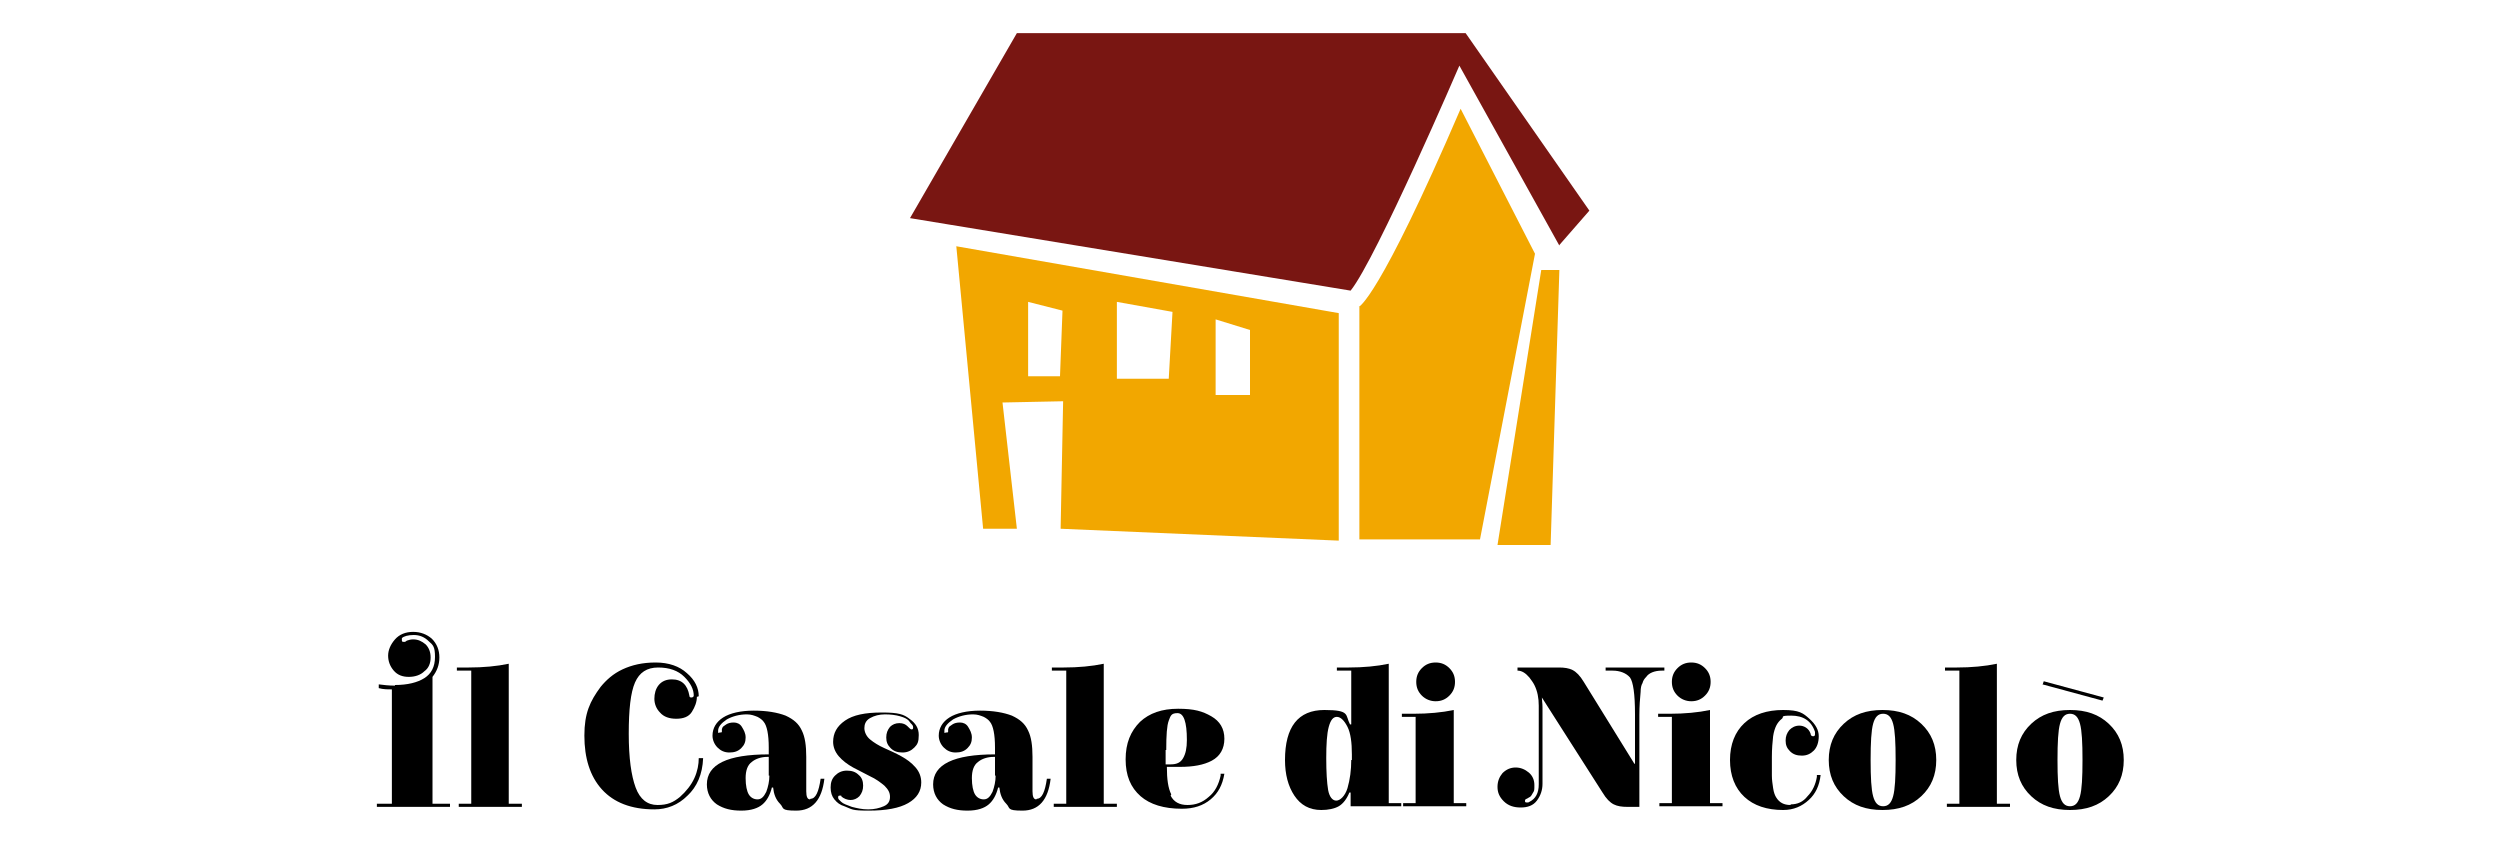 <?xml version="1.0" encoding="UTF-8"?>
<svg id="Livello_1" xmlns="http://www.w3.org/2000/svg" version="1.1" viewBox="0 0 400 135">
  <!-- Generator: Adobe Illustrator 29.5.1, SVG Export Plug-In . SVG Version: 2.1.0 Build 141)  -->
  <defs>
    <style>
      .st0 {
        fill: #791612;
      }

      .st1 {
        fill: #f2a700;
      }
    </style>
  </defs>
  <g>
    <path d="M63.2,109.6c2,0,3.6-.4,4.7-1.1,1.1-.7,1.7-1.8,1.7-3.4s-.3-1.9-1-2.5c-.7-.7-1.5-1-2.4-1s-1.6.2-1.9.5c0,0,0,.1,0,.3,0,.2,0,.3.3.3s.2,0,.5-.2c.3-.1.6-.2,1-.2.8,0,1.4.3,2,.8.5.5.8,1.2.8,2.1s-.3,1.7-1,2.2c-.6.6-1.5.9-2.5.9s-1.8-.3-2.4-1c-.6-.7-.9-1.5-.9-2.4s.4-1.8,1.1-2.6c.7-.8,1.7-1.2,2.9-1.2s2.2.4,3,1.1c.8.8,1.2,1.8,1.2,3s-.4,2.2-1.1,3.1v20.3h2.8v.5h-11.7v-.5h2.4v-18.3c-.7,0-1.4,0-2.1-.2v-.6c.8.1,1.6.2,2.6.2h0Z"/>
    <path d="M75.4,128.5v-21.2h-2.3v-.5h1.9c2.3,0,4.5-.2,6.4-.6v22.4h2.1v.5h-10.1v-.5h2Z"/>
    <path d="M111.5,111.5c0,.8-.3,1.6-.8,2.4-.5.8-1.4,1.1-2.5,1.1s-2-.3-2.6-1c-.6-.6-.9-1.4-.9-2.2s.2-1.6.7-2.2c.5-.6,1.2-.9,2.1-.9,1.6,0,2.5.9,2.8,2.6,0,.2.1.3.3.3s.4-.1.4-.3c0-1-.5-2-1.5-3-1-1-2.4-1.5-4.2-1.5s-3,.8-3.7,2.4c-.7,1.6-1,4.3-1,8.2s.4,6.7,1.1,8.6c.7,1.9,1.9,2.8,3.5,2.8s2.5-.4,3.6-1.3c1-.9,1.8-1.9,2.3-3,.5-1.1.7-2.2.7-3.2h.7c-.1,2.6-1,4.6-2.5,6-1.5,1.5-3.3,2.2-5.3,2.2-3.7,0-6.5-1.1-8.4-3.2-1.9-2.1-2.8-5-2.8-8.6s.9-5.5,2.6-7.8c.9-1.1,2-2.1,3.5-2.8,1.5-.7,3.2-1.1,5.3-1.1s3.8.6,5,1.7c1.3,1.1,1.9,2.4,1.9,3.7h0Z"/>
    <path d="M129.7,127.8c.8,0,1.3-1.1,1.6-3.2h.6c-.4,3.4-1.9,5.1-4.5,5.1s-1.9-.4-2.6-1.1c-.7-.7-1-1.6-1.1-2.6h-.2c-.3,1.2-.8,2.1-1.5,2.7-.7.6-1.8,1-3.4,1s-2.8-.3-3.9-1c-1-.7-1.6-1.8-1.6-3.2,0-3.2,3.3-4.8,9.9-4.8v-1.1c0-2.1-.3-3.5-.8-4.1-.2-.3-.6-.6-1-.8-.5-.2-1-.4-1.7-.4-1.2,0-2.3.3-3.2.8-.9.6-1.4,1.2-1.4,1.8s0,.3.3.3.2,0,.3-.1c0,0,0-.1,0-.2,0,0,0-.1,0-.2,0,0,0-.1.1-.3,0-.1.3-.3.6-.5.3-.2.7-.3,1.2-.3s1,.2,1.3.7.6,1,.6,1.7-.2,1.2-.7,1.7c-.5.5-1.1.7-1.9.7s-1.4-.3-1.9-.8c-.5-.5-.8-1.2-.8-1.9,0-1.2.6-2.2,1.7-2.9,1.1-.7,2.8-1.1,4.9-1.1s3.8.3,5.1.8c1.3.6,2.1,1.3,2.6,2.4.5,1,.7,2.4.7,4.2v5.5c0,.9.2,1.3.6,1.3h0ZM123,124.1v-3h-.2c-1,0-1.9.3-2.5.8-.7.5-1,1.4-1,2.6s.2,2.1.5,2.6c.3.5.8.8,1.4.8s1-.4,1.4-1.2c.3-.8.5-1.7.5-2.6h0Z"/>
    <path d="M145.4,115.3c-.3-.3-.7-.5-1.4-.7-.7-.2-1.5-.3-2.4-.3s-1.7.2-2.4.6-.9,1-.9,1.6.3,1.3.9,1.8c.6.5,1.4,1,2.3,1.4.9.4,1.8.8,2.7,1.3.9.5,1.6,1,2.3,1.8.6.7.9,1.5.9,2.4,0,1.4-.7,2.5-2.1,3.3-1.4.8-3.5,1.2-6.3,1.2s-2.6-.2-3.9-.7c-.7-.2-1.2-.6-1.6-1.1-.4-.5-.6-1.1-.6-1.9s.2-1.4.7-1.9c.5-.5,1.1-.8,1.9-.8s1.4.2,1.9.7c.5.4.7,1,.7,1.7s-.2,1.2-.6,1.7c-.4.4-.9.6-1.4.6s-1.1-.2-1.5-.6c0,0,0,0,0-.1,0,0,0,0,0,0,0,0,0,0,0,0,0,0-.2,0-.2,0-.2,0-.3,0-.3.3s.2.4.5.7c.3.3.9.5,1.7.8.8.2,1.6.4,2.6.4s1.8-.2,2.5-.5c.7-.3,1-.8,1-1.5s-.3-1.2-.9-1.8c-.6-.5-1.4-1.1-2.3-1.5-.9-.5-1.8-.9-2.7-1.4s-1.7-1.1-2.3-1.8c-.6-.7-.9-1.5-.9-2.3,0-1.4.6-2.5,1.9-3.4,1.3-.9,3.2-1.3,5.9-1.3s3.5.3,4.4,1c1,.7,1.5,1.5,1.5,2.6s-.2,1.5-.7,2-1.1.8-1.9.8-1.4-.2-1.9-.7c-.5-.5-.7-1-.7-1.7s.2-1.2.6-1.7c.4-.4.9-.6,1.5-.6s1,.2,1.3.5c.3.3.5.5.6.5.2,0,.3,0,.3-.3s-.1-.4-.4-.7h0Z"/>
    <path d="M165.9,127.8c.8,0,1.3-1.1,1.6-3.2h.6c-.4,3.4-1.9,5.1-4.5,5.1s-1.9-.4-2.6-1.1c-.7-.7-1-1.6-1.1-2.6h-.2c-.3,1.2-.8,2.1-1.5,2.7-.7.6-1.8,1-3.4,1s-2.8-.3-3.9-1c-1-.7-1.6-1.8-1.6-3.2,0-3.2,3.3-4.8,9.9-4.8v-1.1c0-2.1-.3-3.5-.8-4.1-.2-.3-.6-.6-1-.8-.5-.2-1-.4-1.7-.4-1.2,0-2.3.3-3.2.8-.9.6-1.4,1.2-1.4,1.8s0,.3.3.3.2,0,.3-.1c0,0,0-.1,0-.2,0,0,0-.1,0-.2,0,0,0-.1.1-.3,0-.1.3-.3.6-.5.3-.2.7-.3,1.2-.3s1,.2,1.3.7.6,1,.6,1.7-.2,1.2-.7,1.7c-.5.5-1.1.7-1.9.7s-1.4-.3-1.9-.8c-.5-.5-.8-1.2-.8-1.9,0-1.2.6-2.2,1.7-2.9,1.1-.7,2.8-1.1,4.9-1.1s3.8.3,5.1.8c1.3.6,2.1,1.3,2.6,2.4.5,1,.7,2.4.7,4.2v5.5c0,.9.2,1.3.6,1.3h0ZM159.2,124.1v-3h-.2c-1,0-1.9.3-2.5.8-.7.5-1,1.4-1,2.6s.2,2.1.5,2.6c.3.5.8.8,1.4.8s1-.4,1.4-1.2c.3-.8.5-1.7.5-2.6h0Z"/>
    <path d="M170.6,128.5v-21.2h-2.3v-.5h1.9c2.3,0,4.5-.2,6.4-.6v22.4h2.1v.5h-10.1v-.5h2Z"/>
    <path d="M187.3,127.3c.5,1,1.4,1.5,2.7,1.5s2.4-.4,3.4-1.3c1-.8,1.6-2,1.9-3.4v-.3c0,0,.6,0,.6,0-.3,1.8-1,3.1-2.2,4.1-1.2,1-2.7,1.5-4.6,1.5-2.9,0-5.1-.7-6.6-2-1.6-1.4-2.4-3.3-2.4-5.9s.8-4.5,2.3-6c1.5-1.4,3.5-2.1,6.1-2.1s3.9.4,5.3,1.2c1.4.8,2.1,2,2.1,3.6s-.7,2.8-2,3.5c-1.3.7-3,1-5.1,1h-2.1c0,2,.2,3.4.7,4.4h0ZM186.5,120v2.3h.8c1,0,1.6-.3,2-1,.4-.7.6-1.6.6-2.9,0-2.9-.5-4.3-1.5-4.3s-1.1.4-1.4,1.2c-.3.8-.4,2.3-.4,4.7h0Z"/>
    <path d="M222.2,128.5h2v.5h-8.1v-2.2h-.2c-.4,1-1,1.8-1.7,2.2-.7.4-1.7.6-2.8.6-1.9,0-3.3-.8-4.3-2.3-1-1.5-1.5-3.4-1.5-5.7,0-5.3,2.1-8,6.3-8s3.3.8,4.1,2.3h.2v-8.6h-2.3v-.5h1.9c2.3,0,4.5-.2,6.4-.6v22.4ZM216.3,121.6v-.9c0-1.9-.2-3.4-.7-4.4-.5-1-1.1-1.6-1.7-1.6s-1,.5-1.3,1.6c-.3,1.1-.4,2.8-.4,5s.1,3.9.3,5.1c.2,1.1.7,1.7,1.3,1.7s1.4-.7,1.8-2c.4-1.4.6-2.9.6-4.5h0Z"/>
    <path d="M226.6,114.7h-2.3v-.5h1.9c2.3,0,4.5-.2,6.4-.6v14.9h2v.5h-10.1v-.5h2v-13.8ZM229.7,112.2c-.8,0-1.6-.3-2.2-.9s-.9-1.3-.9-2.2.3-1.6.9-2.2c.6-.6,1.3-.9,2.2-.9s1.6.3,2.2.9c.6.6.9,1.3.9,2.2s-.3,1.6-.9,2.2c-.6.6-1.3.9-2.2.9h0Z"/>
    <path d="M246.8,113v12.4c0,1-.3,1.9-.9,2.7-.6.8-1.5,1.1-2.6,1.1s-2-.3-2.7-1c-.7-.7-1-1.4-1-2.3s.3-1.6.8-2.2c.6-.6,1.3-.9,2.1-.9s1.5.3,2.1.8c.6.5.9,1.2.9,2s0,.9-.2,1.2c-.2.3-.3.6-.5.7-.3.2-.4.2-.5.3-.2,0-.3.2-.3.3,0,.2,0,.3.3.3s.2,0,.4-.1c1-.5,1.5-1.4,1.5-2.8v-12.6c0-1.2-.2-2.3-.7-3.3-.2-.4-.5-.8-.8-1.2-.6-.7-1.2-1.1-1.9-1.1v-.5h6.6c.9,0,1.6.1,2.2.4.6.3,1.2.9,1.8,1.9l8.1,13.1h.1v-7.9c0-3.3-.3-5.2-.8-5.9-.6-.7-1.6-1.1-2.8-1.1h-1.1v-.5h9.4v.5h-.4c-1.2,0-2.1.4-2.5,1-.3.3-.5.6-.6,1-.2.3-.3.8-.3,1.4-.1,1-.2,2.3-.2,3.7v14.7h-1.9c-.9,0-1.6-.1-2.2-.4-.6-.3-1.2-.9-1.8-1.9l-9.7-15.2c0,.4.1.9.1,1.6h0Z"/>
    <path d="M267.6,114.7h-2.3v-.5h1.9c2.3,0,4.5-.2,6.4-.6v14.9h2v.5h-10.1v-.5h2v-13.8ZM270.6,112.2c-.8,0-1.6-.3-2.2-.9s-.9-1.3-.9-2.2.3-1.6.9-2.2c.6-.6,1.3-.9,2.2-.9s1.6.3,2.2.9c.6.6.9,1.3.9,2.2s-.3,1.6-.9,2.2c-.6.6-1.3.9-2.2.9h0Z"/>
    <path d="M286.5,128.7c1.1,0,2-.4,2.7-1.3.8-.8,1.3-1.9,1.5-3.1v-.3h.6c-.2,1.7-.8,3-1.9,4-1.1,1-2.4,1.6-4.1,1.6-2.6,0-4.7-.7-6.2-2.1-1.5-1.4-2.3-3.4-2.3-5.9s.8-4.5,2.3-5.9c1.5-1.4,3.6-2.1,6.2-2.1s3.2.5,4.2,1.4c1,.9,1.5,1.8,1.5,2.8s-.3,1.8-.8,2.3c-.5.5-1.1.8-1.9.8s-1.4-.2-1.9-.7-.7-1-.7-1.7.2-1.2.6-1.7c.4-.4.9-.7,1.6-.7s1.5.4,1.8,1.3c0,.3.2.4.4.4s.3-.1.3-.3,0-.2,0-.4c-.6-1.8-1.9-2.6-3.8-2.6s-1.1.2-1.5.5-.7.7-.9,1.1c-.2.4-.4,1-.5,1.7-.1.9-.2,2-.2,3.3s0,2.3,0,3c0,.7.1,1.3.2,2,.1.7.3,1.2.5,1.5.5.8,1.2,1.2,2.3,1.2h0Z"/>
    <path d="M307.4,127.4c-1.6,1.5-3.6,2.2-6.2,2.2s-4.6-.7-6.2-2.2c-1.6-1.5-2.4-3.4-2.4-5.8s.8-4.3,2.4-5.8,3.6-2.2,6.2-2.2,4.6.7,6.2,2.2c1.6,1.5,2.4,3.4,2.4,5.8s-.8,4.3-2.4,5.8h0ZM302.9,127.4c.3-1.1.4-3,.4-5.8s-.1-4.7-.4-5.8c-.3-1.1-.8-1.6-1.6-1.6s-1.3.5-1.6,1.6c-.3,1.1-.4,3-.4,5.8s.1,4.7.4,5.8c.3,1.1.8,1.6,1.6,1.6s1.3-.5,1.6-1.6h0Z"/>
    <path d="M313.5,128.5v-21.2h-2.3v-.5h1.9c2.3,0,4.5-.2,6.4-.6v22.4h2.1v.5h-10.1v-.5h2Z"/>
    <path d="M337.4,127.4c-1.6,1.5-3.6,2.2-6.2,2.2s-4.6-.7-6.2-2.2c-1.6-1.5-2.4-3.4-2.4-5.8s.8-4.3,2.4-5.8,3.6-2.2,6.2-2.2,4.6.7,6.2,2.2c1.6,1.5,2.4,3.4,2.4,5.8s-.8,4.3-2.4,5.8h0ZM326.8,109.6l.2-.6,9.6,2.6-.2.5-9.6-2.6ZM332.8,127.4c.3-1.1.4-3,.4-5.8s-.1-4.7-.4-5.8c-.3-1.1-.8-1.6-1.6-1.6s-1.3.5-1.6,1.6c-.3,1.1-.4,3-.4,5.8s.1,4.7.4,5.8c.3,1.1.8,1.6,1.6,1.6s1.3-.5,1.6-1.6h0Z"/>
  </g>
  <g>
    <path class="st1" d="M217.4,49.1s3.1-1,16.3-31.7l11.9,23.2-8.8,45.7h-19.3v-37.2Z"/>
    <path class="st1" d="M153,39.3l4.3,45.3h5.4l-2.3-20.2,9.7-.2-.4,20.4,44.5,1.9v-36.4l-61.2-10.7ZM169.6,60.2h-5.1v-11.9l5.5,1.4-.4,10.5ZM187,60.6h-8.3v-12.3l8.9,1.6-.6,10.7ZM200,63.2h-5.5v-12.1l5.5,1.7v10.4Z"/>
    <polygon class="st1" points="246.6 43.2 249.5 43.2 248.1 87.2 239.6 87.2 246.6 43.2"/>
    <path class="st0" d="M249.5,39.3l-16-28.8s-13.3,30.9-17.4,36l-70.5-11.6,17.1-29.6h71.8l19.8,28.4-4.8,5.5Z"/>
  </g>
</svg>